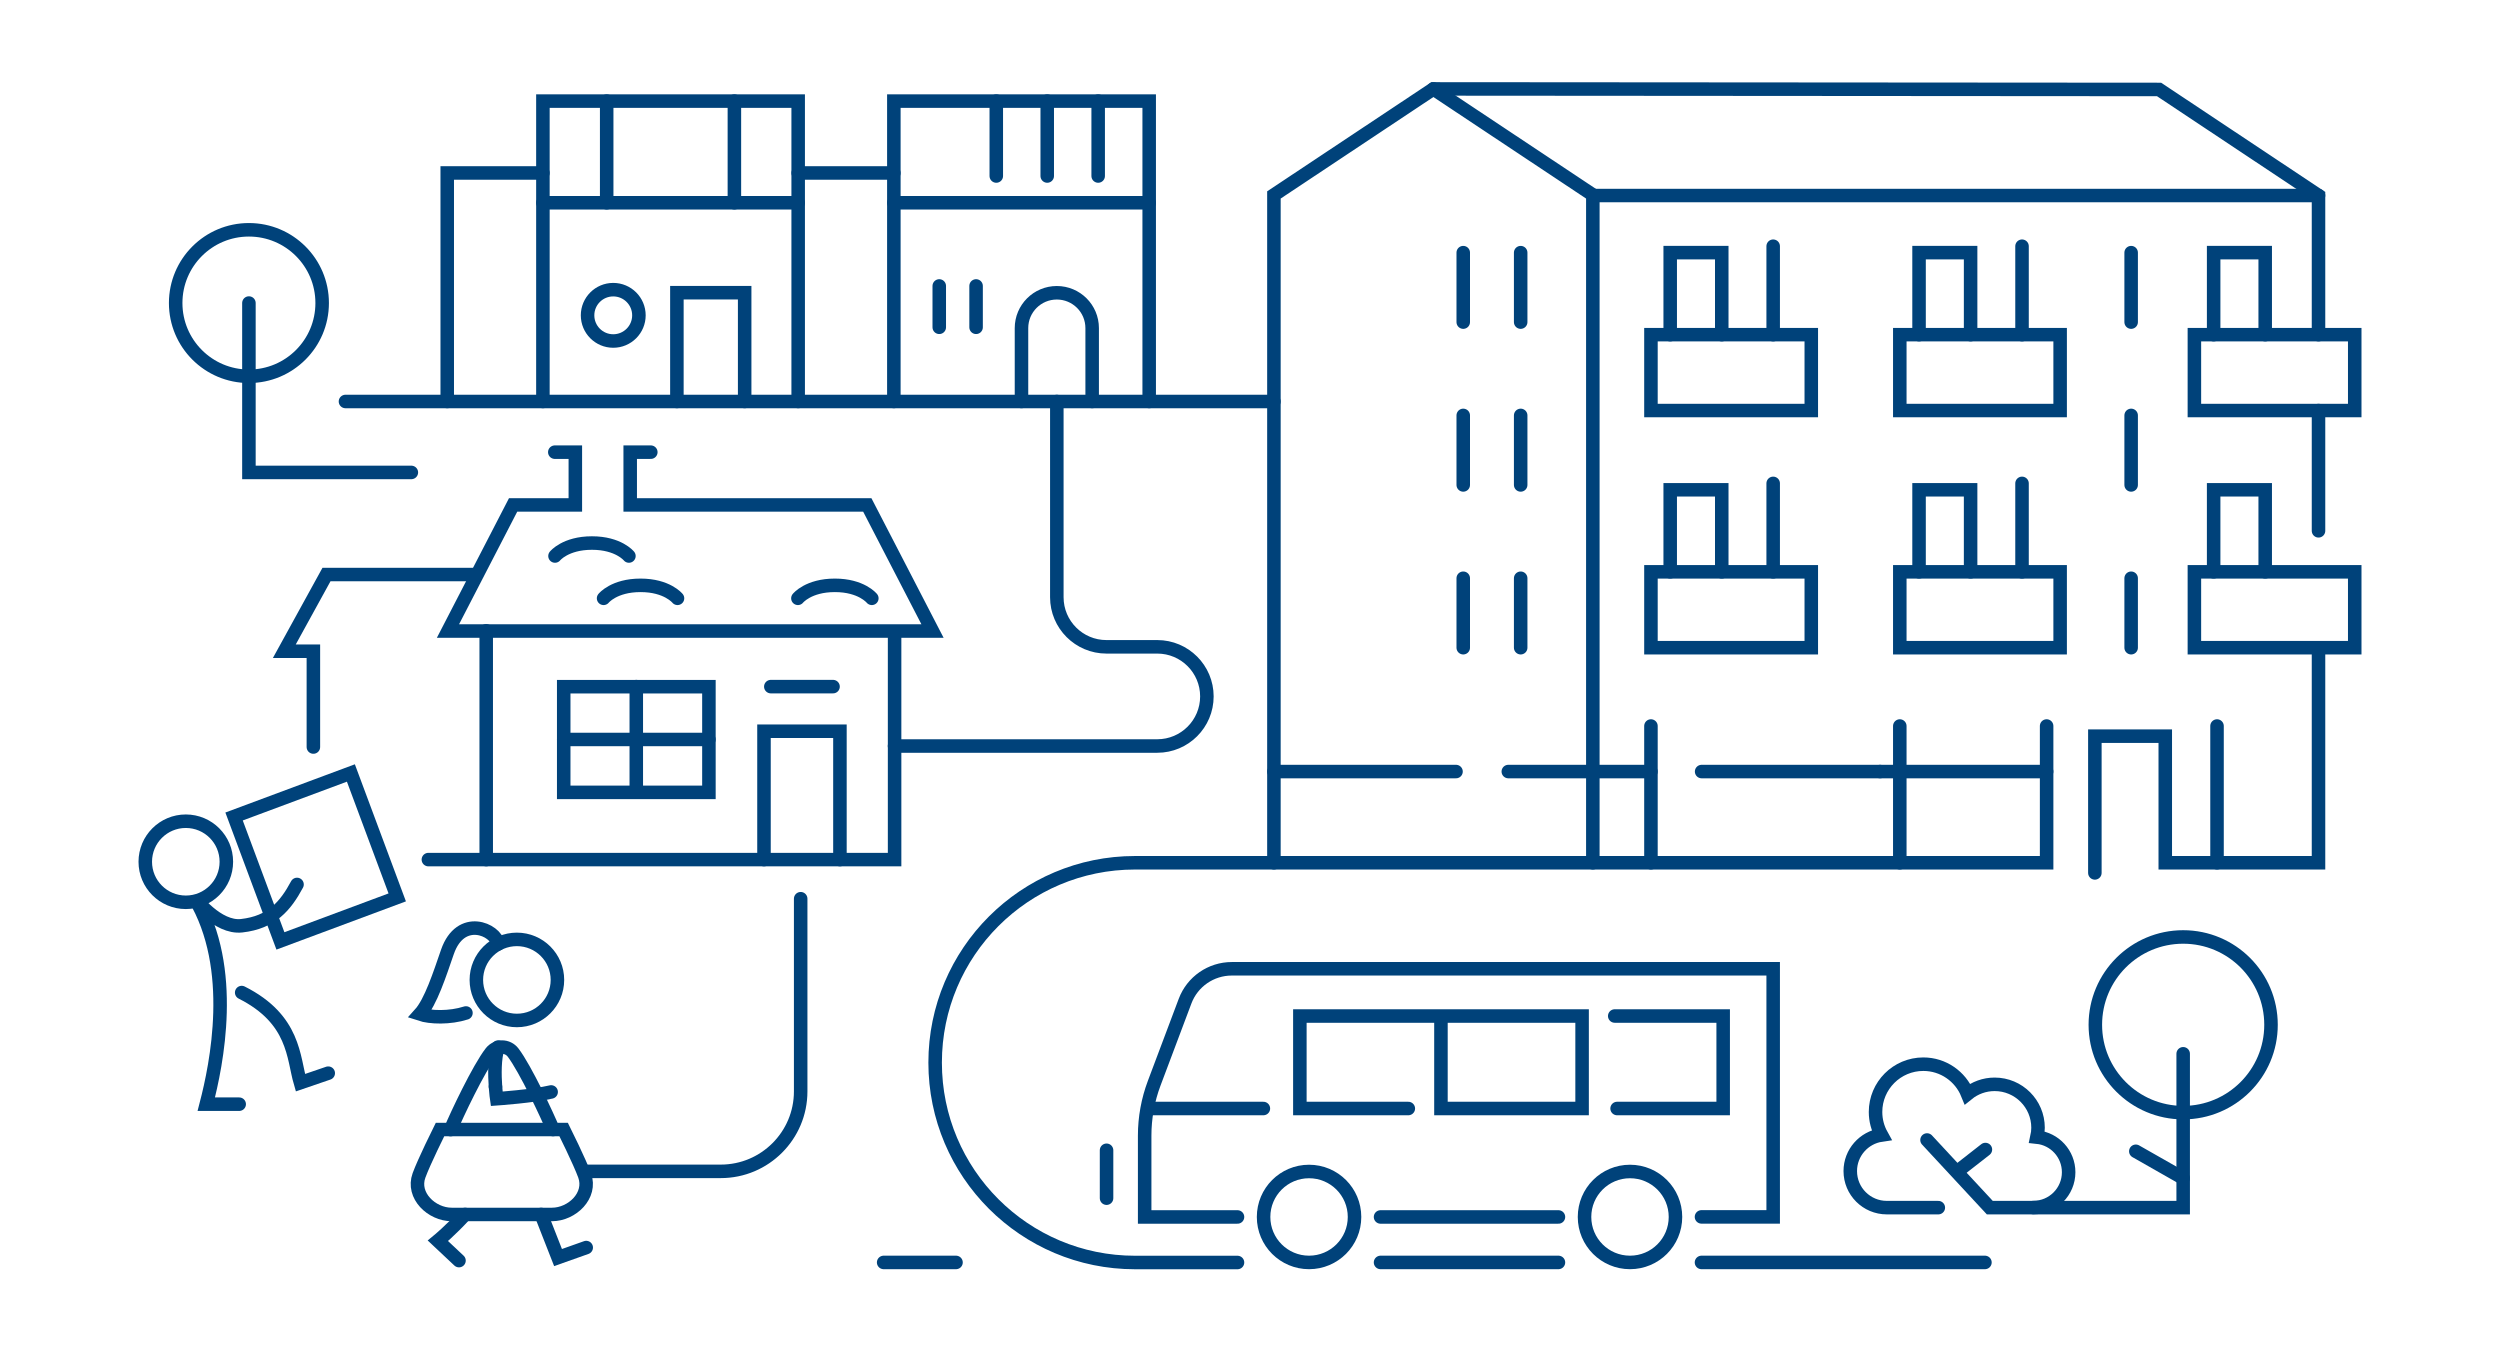 <svg width="370" height="200" viewBox="0 0 370 200" fill="none" xmlns="http://www.w3.org/2000/svg">
<path d="M251.82 186.84H293.77" stroke="#00427A" stroke-width="2" stroke-miterlimit="10" stroke-linecap="round"/>
<path d="M118.5 133.01V161.53C118.5 168.06 113.2 173.36 106.67 173.36H86.52" stroke="#00427A" stroke-width="2" stroke-miterlimit="10" stroke-linecap="round"/>
<path d="M299.26 71.54V84.63" stroke="#00427A" stroke-width="2" stroke-miterlimit="10" stroke-linecap="round"/>
<path d="M247.19 84.63V72.49H254.82V84.63" stroke="#00427A" stroke-width="2" stroke-miterlimit="10" stroke-linecap="round"/>
<path d="M304.9 49.53H281.17V60.76H304.9V49.53Z" stroke="#00427A" stroke-width="2" stroke-miterlimit="10" stroke-linecap="round"/>
<path d="M304.9 84.63H281.17V95.86H304.9V84.63Z" stroke="#00427A" stroke-width="2" stroke-miterlimit="10" stroke-linecap="round"/>
<path d="M284.02 49.531V37.391H291.65V49.531" stroke="#00427A" stroke-width="2" stroke-miterlimit="10" stroke-linecap="round"/>
<path d="M284.02 84.63V72.49H291.65V84.63" stroke="#00427A" stroke-width="2" stroke-miterlimit="10" stroke-linecap="round"/>
<path d="M299.26 36.44V49.53" stroke="#00427A" stroke-width="2" stroke-miterlimit="10" stroke-linecap="round"/>
<path d="M348.5 49.53H324.77V60.76H348.5V49.53Z" stroke="#00427A" stroke-width="2" stroke-miterlimit="10" stroke-linecap="round"/>
<path d="M348.5 84.63H324.77V95.86H348.5V84.63Z" stroke="#00427A" stroke-width="2" stroke-miterlimit="10" stroke-linecap="round"/>
<path d="M327.62 49.531V37.391H335.25V49.531" stroke="#00427A" stroke-width="2" stroke-miterlimit="10" stroke-linecap="round"/>
<path d="M327.62 84.63V72.49H335.25V84.63" stroke="#00427A" stroke-width="2" stroke-miterlimit="10" stroke-linecap="round"/>
<path d="M315.41 85.58V95.86" stroke="#00427A" stroke-width="2" stroke-miterlimit="10" stroke-linecap="round"/>
<path d="M315.41 37.391V47.671" stroke="#00427A" stroke-width="2" stroke-miterlimit="10" stroke-linecap="round"/>
<path d="M315.41 61.48V71.77" stroke="#00427A" stroke-width="2" stroke-miterlimit="10" stroke-linecap="round"/>
<path d="M225.06 85.58V95.86" stroke="#00427A" stroke-width="2" stroke-miterlimit="10" stroke-linecap="round"/>
<path d="M225.06 37.391V47.671" stroke="#00427A" stroke-width="2" stroke-miterlimit="10" stroke-linecap="round"/>
<path d="M225.06 61.48V71.77" stroke="#00427A" stroke-width="2" stroke-miterlimit="10" stroke-linecap="round"/>
<path d="M216.56 85.58V95.86" stroke="#00427A" stroke-width="2" stroke-miterlimit="10" stroke-linecap="round"/>
<path d="M216.56 37.391V47.671" stroke="#00427A" stroke-width="2" stroke-miterlimit="10" stroke-linecap="round"/>
<path d="M216.56 61.48V71.77" stroke="#00427A" stroke-width="2" stroke-miterlimit="10" stroke-linecap="round"/>
<path d="M268.07 49.53H244.34V60.76H268.07V49.53Z" stroke="#00427A" stroke-width="2" stroke-miterlimit="10" stroke-linecap="round"/>
<path d="M268.07 84.63H244.34V95.86H268.07V84.63Z" stroke="#00427A" stroke-width="2" stroke-miterlimit="10" stroke-linecap="round"/>
<path d="M247.19 49.531V37.391H254.82V49.531" stroke="#00427A" stroke-width="2" stroke-miterlimit="10" stroke-linecap="round"/>
<path d="M262.43 36.44V49.53" stroke="#00427A" stroke-width="2" stroke-miterlimit="10" stroke-linecap="round"/>
<path d="M262.43 71.54V84.63" stroke="#00427A" stroke-width="2" stroke-miterlimit="10" stroke-linecap="round"/>
<path d="M302.9 107.45V127.69H167.98C151.64 127.69 138.4 140.93 138.4 157.27C138.4 173.61 151.64 186.85 167.98 186.85H183.15" stroke="#00427A" stroke-width="2" stroke-miterlimit="10" stroke-linecap="round"/>
<path d="M235.74 127.69V28.85L212.14 13.16" stroke="#00427A" stroke-width="2" stroke-miterlimit="10" stroke-linecap="round"/>
<path d="M281.17 127.69V107.45" stroke="#00427A" stroke-width="2" stroke-miterlimit="10" stroke-linecap="round"/>
<path d="M328.12 127.69V107.45" stroke="#00427A" stroke-width="2" stroke-miterlimit="10" stroke-linecap="round"/>
<path d="M244.34 127.69V107.45" stroke="#00427A" stroke-width="2" stroke-miterlimit="10" stroke-linecap="round"/>
<path d="M343.14 28.94H235.74" stroke="#00427A" stroke-width="2" stroke-miterlimit="10" stroke-linecap="round"/>
<path d="M343.14 78.56V60.76" stroke="#00427A" stroke-width="2" stroke-miterlimit="10" stroke-linecap="round"/>
<path d="M310.04 129.19V108.95H320.46V127.69H343.14V95.86" stroke="#00427A" stroke-width="2" stroke-miterlimit="10" stroke-linecap="round"/>
<path d="M188.54 127.69V28.85L212.14 13.16L319.54 13.24L343.14 28.94V49.53" stroke="#00427A" stroke-width="2" stroke-miterlimit="10" stroke-linecap="round"/>
<path d="M215.49 114.19H188.54" stroke="#00427A" stroke-width="2" stroke-miterlimit="10" stroke-linecap="round"/>
<path d="M302.9 114.19H278.25" stroke="#00427A" stroke-width="2" stroke-miterlimit="10" stroke-linecap="round"/>
<path d="M278.25 114.19H251.84" stroke="#00427A" stroke-width="2" stroke-miterlimit="10" stroke-linecap="round"/>
<path d="M244.34 114.19H223.23" stroke="#00427A" stroke-width="2" stroke-miterlimit="10" stroke-linecap="round"/>
<path d="M204.32 186.84H230.65" stroke="#00427A" stroke-width="2" stroke-miterlimit="10" stroke-linecap="round"/>
<path d="M323.11 164.67C330.29 164.67 336.11 158.85 336.11 151.67C336.11 144.49 330.29 138.67 323.11 138.67C315.93 138.67 310.11 144.49 310.11 151.67C310.11 158.85 315.93 164.67 323.11 164.67Z" stroke="#00427A" stroke-width="2" stroke-miterlimit="10" stroke-linecap="round"/>
<path d="M316.1 170.39L323.11 174.38" stroke="#00427A" stroke-width="2" stroke-miterlimit="10" stroke-linecap="round"/>
<path d="M323.11 155.96V178.73H294.49L285.2 168.72" stroke="#00427A" stroke-width="2" stroke-miterlimit="10" stroke-linecap="round"/>
<path d="M293.84 170.13L289.72 173.35" stroke="#00427A" stroke-width="2" stroke-miterlimit="10" stroke-linecap="round"/>
<path d="M286.87 178.73H279.25C276.26 178.73 273.84 176.31 273.84 173.32C273.84 170.6 275.85 168.36 278.46 167.98C277.9 166.97 277.58 165.81 277.58 164.57C277.58 160.67 280.74 157.5 284.65 157.5C287.61 157.5 290.14 159.32 291.19 161.9C292.29 161.01 293.69 160.48 295.21 160.48C298.75 160.48 301.63 163.35 301.63 166.9C301.63 167.38 301.57 167.84 301.47 168.29C304.11 168.56 306.16 170.78 306.16 173.49C306.16 176.38 303.82 178.72 300.93 178.72" stroke="#00427A" stroke-width="2" stroke-miterlimit="10" stroke-linecap="round"/>
<path d="M51.931 114.401L34.642 120.841L41.501 139.255L58.79 132.815L51.931 114.401Z" stroke="#00427A" stroke-width="2" stroke-miterlimit="10" stroke-linecap="round"/>
<path d="M27.5 133.54C30.814 133.54 33.5 130.854 33.5 127.54C33.5 124.226 30.814 121.54 27.5 121.54C24.186 121.54 21.5 124.226 21.5 127.54C21.5 130.854 24.186 133.54 27.5 133.54Z" stroke="#00427A" stroke-width="2" stroke-miterlimit="10" stroke-linecap="round"/>
<path d="M48.58 158.829L44.46 160.239C43.38 156.549 43.65 150.859 35.77 146.899" stroke="#00427A" stroke-width="2" stroke-miterlimit="10" stroke-linecap="round"/>
<path d="M43.96 130.899C42.25 134.079 40.22 136.509 35.77 137.009C32.16 137.419 28.75 132.819 28.75 132.819C35.03 143.319 32.04 157.599 30.53 163.419H35.4" stroke="#00427A" stroke-width="2" stroke-miterlimit="10" stroke-linecap="round"/>
<path d="M76.5 151.029C79.814 151.029 82.5 148.343 82.5 145.029C82.5 141.716 79.814 139.029 76.5 139.029C73.186 139.029 70.5 141.716 70.5 145.029C70.5 148.343 73.186 151.029 76.5 151.029Z" stroke="#00427A" stroke-width="2" stroke-miterlimit="10" stroke-linecap="round"/>
<path d="M68.96 149.92C66.57 150.69 63.67 150.6 62.14 150.09C63.76 148.3 65.08 144.17 66.22 140.88C68.18 135.25 73.39 137.55 73.73 139.71" stroke="#00427A" stroke-width="2" stroke-miterlimit="10" stroke-linecap="round"/>
<path d="M73.72 154.97C73.16 156.58 73.21 159.12 73.33 160.82" stroke="#00427A" stroke-width="2" stroke-miterlimit="10" stroke-linecap="round"/>
<path d="M81.85 167.17C81.07 165.24 77.74 158.13 75.93 155.77C75.54 155.26 74.94 154.97 74.3 154.97C73.67 154.97 73.07 155.26 72.68 155.76C70.87 158.08 67.57 165.03 66.69 167.18" stroke="#00427A" stroke-width="2" stroke-miterlimit="10" stroke-linecap="round"/>
<path d="M73.33 160.819C73.4 161.879 73.51 162.619 73.51 162.619C73.51 162.619 78.94 162.239 81.57 161.609" stroke="#00427A" stroke-width="2" stroke-miterlimit="10" stroke-linecap="round"/>
<path d="M81.69 179.74C84.65 179.74 87.6 176.95 86.53 173.97C85.79 171.93 83.42 167.17 83.42 167.17C82.19 167.17 66.35 167.17 65.12 167.17C65.12 167.17 62.75 171.93 62.01 173.97C60.93 176.95 63.89 179.74 66.85 179.74H81.7H81.69Z" stroke="#00427A" stroke-width="2" stroke-miterlimit="10" stroke-linecap="round"/>
<path d="M67.93 186.569L64.81 183.639C64.81 183.639 66.69 182.099 68.84 179.739" stroke="#00427A" stroke-width="2" stroke-miterlimit="10" stroke-linecap="round"/>
<path d="M80.09 179.739L82.59 186.119L86.76 184.639" stroke="#00427A" stroke-width="2" stroke-miterlimit="10" stroke-linecap="round"/>
<path d="M71.96 127.22V93.36" stroke="#00427A" stroke-width="2" stroke-miterlimit="10" stroke-linecap="round"/>
<path d="M89.33 88.55C89.33 88.55 90.86 86.63 94.8 86.63C98.73 86.63 100.27 88.55 100.27 88.55" stroke="#00427A" stroke-width="2" stroke-miterlimit="10" stroke-linecap="round"/>
<path d="M118.09 88.55C118.09 88.55 119.62 86.63 123.56 86.63C127.49 86.63 129.03 88.55 129.03 88.55" stroke="#00427A" stroke-width="2" stroke-miterlimit="10" stroke-linecap="round"/>
<path d="M82.14 82.29C82.14 82.29 83.67 80.37 87.61 80.37C91.54 80.37 93.08 82.29 93.08 82.29" stroke="#00427A" stroke-width="2" stroke-miterlimit="10" stroke-linecap="round"/>
<path d="M124.31 127.22V108.22H113.07V127.22" stroke="#00427A" stroke-width="2" stroke-miterlimit="10" stroke-linecap="round"/>
<path d="M123.29 101.62H114.08" stroke="#00427A" stroke-width="2" stroke-miterlimit="10" stroke-linecap="round"/>
<path d="M83.43 117.271H104.92V101.631H83.43V117.271Z" stroke="#00427A" stroke-width="2" stroke-miterlimit="10" stroke-linecap="round"/>
<path d="M94.17 101.62V117.26" stroke="#00427A" stroke-width="2" stroke-miterlimit="10" stroke-linecap="round"/>
<path d="M104.92 109.44H83.43" stroke="#00427A" stroke-width="2" stroke-miterlimit="10" stroke-linecap="round"/>
<path d="M69.91 85.03H48.32L42.08 96.38H46.38V110.56" stroke="#00427A" stroke-width="2" stroke-miterlimit="10" stroke-linecap="round"/>
<path d="M96.32 66.92H93.27V74.73H128.36L138.01 93.39H66.3L75.94 74.73H85.15V66.92H82.11" stroke="#00427A" stroke-width="2" stroke-miterlimit="10" stroke-linecap="round"/>
<path d="M132.4 93.9V127.22H63.4" stroke="#00427A" stroke-width="2" stroke-miterlimit="10" stroke-linecap="round"/>
<path d="M161.64 59.42V48.56C161.64 45.67 159.3 43.33 156.41 43.33C153.52 43.33 151.18 45.67 151.18 48.56V59.42" stroke="#00427A" stroke-width="2" stroke-miterlimit="10" stroke-linecap="round"/>
<path d="M170.08 59.42V14.96H132.29V59.42" stroke="#00427A" stroke-width="2" stroke-miterlimit="10" stroke-linecap="round"/>
<path d="M170.08 30.01H132.29" stroke="#00427A" stroke-width="2" stroke-miterlimit="10" stroke-linecap="round"/>
<path d="M118.13 59.42V14.96H80.35V59.42" stroke="#00427A" stroke-width="2" stroke-miterlimit="10" stroke-linecap="round"/>
<path d="M118.13 30.01H80.35" stroke="#00427A" stroke-width="2" stroke-miterlimit="10" stroke-linecap="round"/>
<path d="M110.21 59.42V43.32H100.18V59.42" stroke="#00427A" stroke-width="2" stroke-miterlimit="10" stroke-linecap="round"/>
<path d="M118.13 25.6H132.29" stroke="#00427A" stroke-width="2" stroke-miterlimit="10" stroke-linecap="round"/>
<path d="M90.76 50.47C92.859 50.47 94.56 48.769 94.56 46.67C94.56 44.571 92.859 42.87 90.76 42.87C88.661 42.87 86.96 44.571 86.96 46.67C86.96 48.769 88.661 50.47 90.76 50.47Z" stroke="#00427A" stroke-width="2" stroke-miterlimit="10" stroke-linecap="round"/>
<path d="M139.01 42.32V48.44" stroke="#00427A" stroke-width="2" stroke-miterlimit="10" stroke-linecap="round"/>
<path d="M144.46 42.32V48.44" stroke="#00427A" stroke-width="2" stroke-miterlimit="10" stroke-linecap="round"/>
<path d="M162.53 14.96V26.05" stroke="#00427A" stroke-width="2" stroke-miterlimit="10" stroke-linecap="round"/>
<path d="M154.99 14.96V26.05" stroke="#00427A" stroke-width="2" stroke-miterlimit="10" stroke-linecap="round"/>
<path d="M147.45 14.96V26.05" stroke="#00427A" stroke-width="2" stroke-miterlimit="10" stroke-linecap="round"/>
<path d="M89.79 30.01V14.96" stroke="#00427A" stroke-width="2" stroke-miterlimit="10" stroke-linecap="round"/>
<path d="M108.69 30.01V14.96" stroke="#00427A" stroke-width="2" stroke-miterlimit="10" stroke-linecap="round"/>
<path d="M188.54 59.42H51.13" stroke="#00427A" stroke-width="2" stroke-miterlimit="10" stroke-linecap="round"/>
<path d="M193.74 186.84C197.457 186.84 200.47 183.827 200.47 180.11C200.47 176.393 197.457 173.38 193.74 173.38C190.023 173.38 187.01 176.393 187.01 180.11C187.01 183.827 190.023 186.84 193.74 186.84Z" stroke="#00427A" stroke-width="2" stroke-miterlimit="10" stroke-linecap="round"/>
<path d="M170.27 164.06H186.98" stroke="#00427A" stroke-width="2" stroke-miterlimit="10" stroke-linecap="round"/>
<path d="M163.77 177.33V170.24" stroke="#00427A" stroke-width="2" stroke-miterlimit="10" stroke-linecap="round"/>
<path d="M247.97 180.11C247.97 183.83 244.96 186.84 241.24 186.84C237.52 186.84 234.51 183.83 234.51 180.11C234.51 176.39 237.52 173.38 241.24 173.38C244.96 173.38 247.97 176.39 247.97 180.11Z" stroke="#00427A" stroke-width="2" stroke-miterlimit="10" stroke-linecap="round"/>
<path d="M230.65 180.11H204.32" stroke="#00427A" stroke-width="2" stroke-miterlimit="10" stroke-linecap="round"/>
<path d="M183.15 180.11H169.41V168.08C169.41 165.42 169.89 162.78 170.83 160.29L175.39 148.17C176.47 145.29 179.23 143.38 182.31 143.38H262.43V180.1H251.82" stroke="#00427A" stroke-width="2" stroke-miterlimit="10" stroke-linecap="round"/>
<path d="M238.98 150.37H255.03V164.06H239.33" stroke="#00427A" stroke-width="2" stroke-miterlimit="10" stroke-linecap="round"/>
<path d="M208.43 164.06H192.38V150.37H234.15V164.06H213.26V150.37" stroke="#00427A" stroke-width="2" stroke-miterlimit="10" stroke-linecap="round"/>
<path d="M156.41 59.42V88.39C156.41 92.44 159.7 95.73 163.75 95.73H171.28C175.33 95.73 178.62 99.02 178.62 103.07C178.62 107.12 175.33 110.41 171.28 110.41H132.39" stroke="#00427A" stroke-width="2" stroke-miterlimit="10" stroke-linecap="round"/>
<path d="M66.19 59.42V25.6H80.35" stroke="#00427A" stroke-width="2" stroke-miterlimit="10" stroke-linecap="round"/>
<path d="M60.88 69.92H36.84V44.85" stroke="#00427A" stroke-width="2" stroke-miterlimit="10" stroke-linecap="round"/>
<path d="M36.84 55.69C42.827 55.69 47.68 50.837 47.68 44.85C47.68 38.863 42.827 34.01 36.84 34.01C30.853 34.01 26 38.863 26 44.85C26 50.837 30.853 55.69 36.84 55.69Z" stroke="#00427A" stroke-width="2" stroke-miterlimit="10" stroke-linecap="round"/>
<path d="M141.49 186.84H130.78" stroke="#00427A" stroke-width="2" stroke-miterlimit="10" stroke-linecap="round"/>
</svg>
